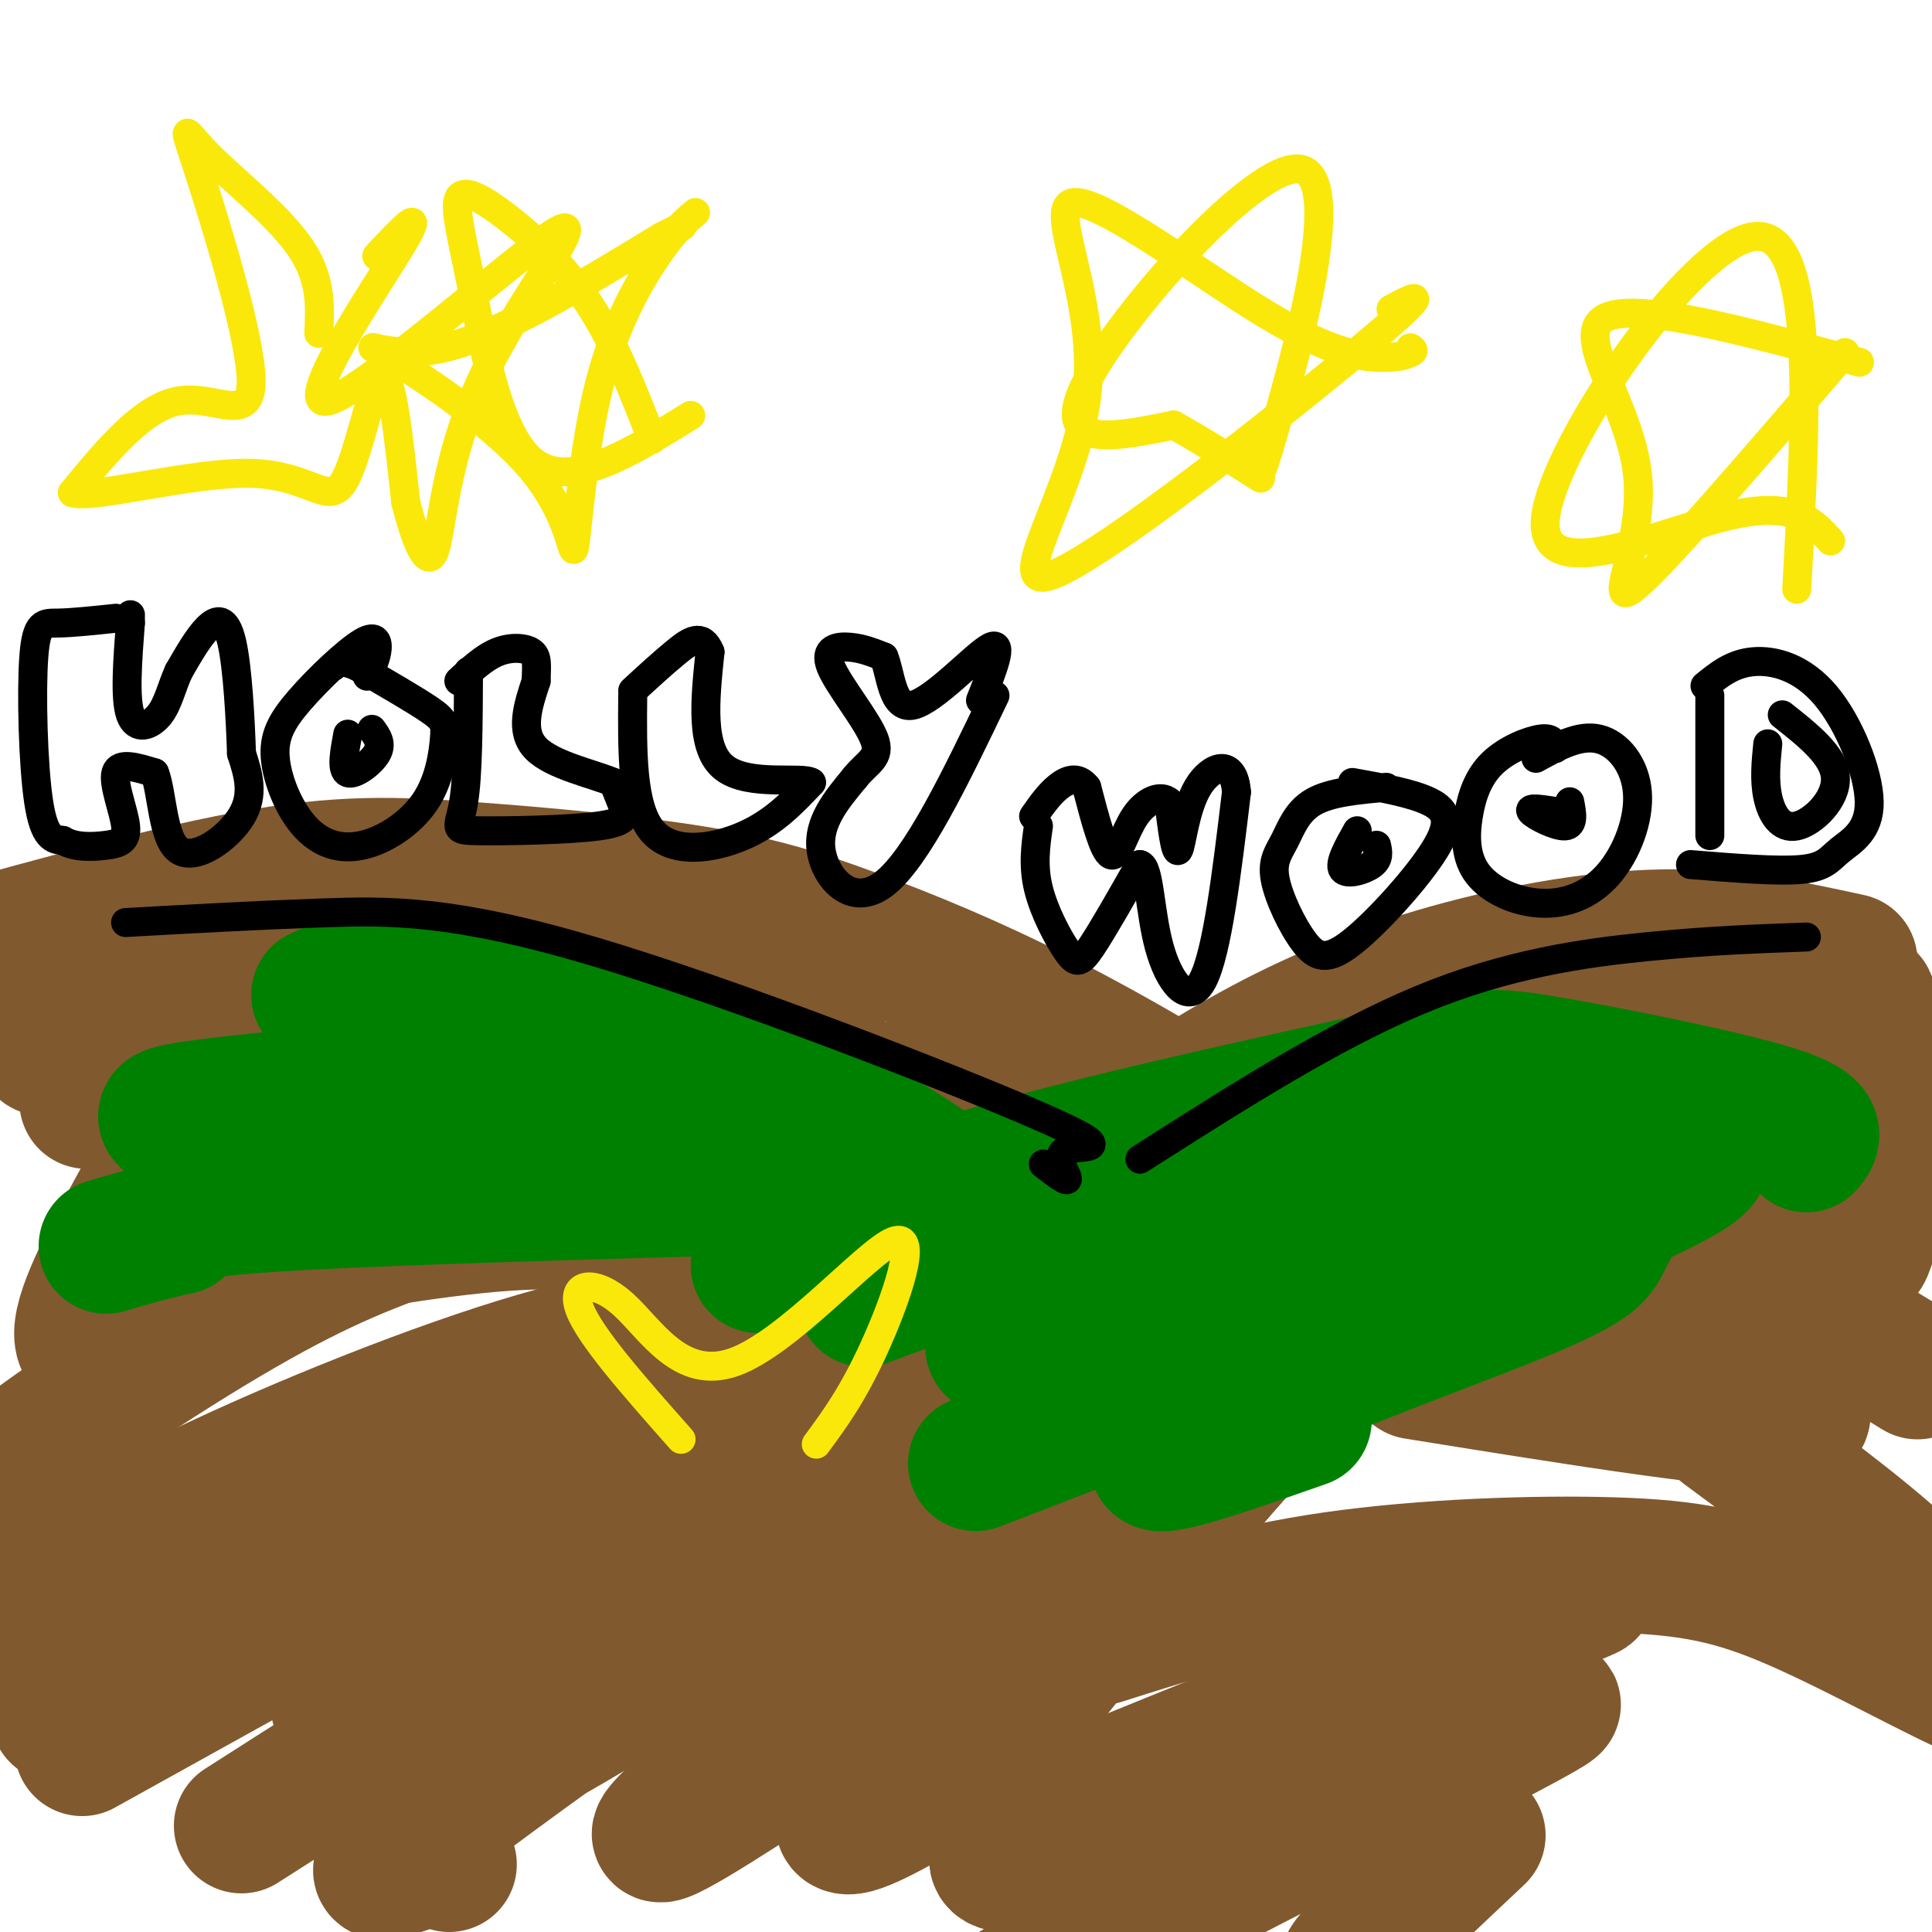 <svg viewBox='0 0 400 400' version='1.1' xmlns='http://www.w3.org/2000/svg' xmlns:xlink='http://www.w3.org/1999/xlink'><g fill='none' stroke='rgb(129,89,47)' stroke-width='28' stroke-linecap='round' stroke-linejoin='round'><path d='M397,284c-12.598,-7.771 -25.196,-15.543 -43,-22c-17.804,-6.457 -40.813,-11.600 -58,-15c-17.187,-3.400 -28.550,-5.057 -55,-6c-26.450,-0.943 -67.985,-1.173 -96,1c-28.015,2.173 -42.509,6.747 -55,11c-12.491,4.253 -22.978,8.183 -40,18c-17.022,9.817 -40.578,25.519 -56,38c-15.422,12.481 -22.711,21.740 -30,31'/><path d='M281,256c-4.892,-5.538 -9.784,-11.077 -21,-19c-11.216,-7.923 -28.754,-18.231 -44,-26c-15.246,-7.769 -28.198,-12.999 -39,-17c-10.802,-4.001 -19.452,-6.774 -33,-9c-13.548,-2.226 -31.994,-3.907 -47,-5c-15.006,-1.093 -26.573,-1.598 -46,2c-19.427,3.598 -46.713,11.299 -74,19'/><path d='M383,199c-12.149,-2.649 -24.298,-5.298 -39,-5c-14.702,0.298 -31.958,3.542 -47,8c-15.042,4.458 -27.869,10.131 -40,17c-12.131,6.869 -23.565,14.935 -35,23'/><path d='M353,218c7.988,-2.411 15.976,-4.821 2,-2c-13.976,2.821 -49.917,10.875 -67,16c-17.083,5.125 -15.310,7.321 -12,8c3.310,0.679 8.155,-0.161 13,-1'/><path d='M340,220c0.000,0.000 -39.000,15.000 -39,15'/><path d='M341,246c0.000,0.000 0.000,3.000 0,3'/><path d='M359,247c0.167,4.083 0.333,8.167 2,8c1.667,-0.167 4.833,-4.583 8,-9'/><path d='M373,250c-0.839,8.253 -1.679,16.507 1,14c2.679,-2.507 8.876,-15.774 12,-29c3.124,-13.226 3.175,-26.411 2,-19c-1.175,7.411 -3.574,35.417 -3,42c0.574,6.583 4.123,-8.256 5,-20c0.877,-11.744 -0.918,-20.393 -2,-26c-1.082,-5.607 -1.452,-8.174 -3,-1c-1.548,7.174 -4.274,24.087 -7,41'/><path d='M202,234c32.093,-1.944 64.185,-3.888 36,-6c-28.185,-2.112 -116.648,-4.392 -151,-5c-34.352,-0.608 -14.592,0.455 0,3c14.592,2.545 24.018,6.571 33,8c8.982,1.429 17.521,0.259 30,-1c12.479,-1.259 28.898,-2.608 21,-5c-7.898,-2.392 -40.114,-5.826 -60,-7c-19.886,-1.174 -27.443,-0.087 -35,1'/><path d='M170,207c-52.667,5.750 -105.333,11.500 -120,13c-14.667,1.500 8.667,-1.250 32,-4'/><path d='M120,205c-38.600,0.267 -77.200,0.533 -94,1c-16.800,0.467 -11.800,1.133 -11,3c0.800,1.867 -2.600,4.933 -6,8'/><path d='M18,228c16.807,1.180 33.614,2.360 49,0c15.386,-2.360 29.351,-8.262 34,-12c4.649,-3.738 -0.018,-5.314 -6,-6c-5.982,-0.686 -13.281,-0.482 -25,3c-11.719,3.482 -27.860,10.241 -44,17'/><path d='M31,245c-6.623,11.991 -13.247,23.982 -14,30c-0.753,6.018 4.363,6.062 13,-3c8.637,-9.062 20.793,-27.231 29,-36c8.207,-8.769 12.463,-8.140 7,-3c-5.463,5.140 -20.646,14.789 -30,22c-9.354,7.211 -12.878,11.984 -13,15c-0.122,3.016 3.160,4.273 9,4c5.840,-0.273 14.240,-2.078 13,-3c-1.240,-0.922 -12.120,-0.961 -23,-1'/><path d='M58,260c18.622,-3.267 37.244,-6.533 52,-7c14.756,-0.467 25.644,1.867 38,2c12.356,0.133 26.178,-1.933 40,-4'/><path d='M280,271c-41.295,0.309 -82.590,0.619 -111,2c-28.410,1.381 -43.935,3.834 -66,11c-22.065,7.166 -50.671,19.045 -70,29c-19.329,9.955 -29.380,17.987 -36,24c-6.620,6.013 -9.810,10.006 -13,14'/><path d='M217,267c-47.622,16.489 -95.244,32.978 -122,43c-26.756,10.022 -32.644,13.578 -43,20c-10.356,6.422 -25.178,15.711 -40,25'/><path d='M190,266c0.000,0.000 -173.000,96.000 -173,96'/><path d='M177,283c0.000,0.000 -107.000,70.000 -107,70'/><path d='M50,378c0.000,0.000 47.000,-30.000 47,-30'/><path d='M243,261c2.873,2.571 5.746,5.142 -30,29c-35.746,23.858 -110.113,69.004 -128,82c-17.887,12.996 20.704,-6.159 64,-34c43.296,-27.841 91.296,-64.370 77,-56c-14.296,8.370 -90.887,61.638 -124,86c-33.113,24.362 -22.746,19.818 -17,18c5.746,-1.818 6.873,-0.909 8,0'/><path d='M234,298c-37.711,30.533 -75.422,61.067 -90,74c-14.578,12.933 -6.022,8.267 10,-2c16.022,-10.267 39.511,-26.133 63,-42'/><path d='M251,283c-26.507,21.604 -53.014,43.209 -68,57c-14.986,13.791 -18.450,19.769 -19,23c-0.550,3.231 1.813,3.716 4,4c2.187,0.284 4.196,0.367 15,-8c10.804,-8.367 30.402,-25.183 50,-42'/><path d='M245,300c-23.316,23.531 -46.631,47.061 -59,61c-12.369,13.939 -13.790,18.286 -9,17c4.790,-1.286 15.792,-8.204 21,-11c5.208,-2.796 4.622,-1.470 14,-13c9.378,-11.530 28.720,-35.915 41,-50c12.280,-14.085 17.498,-17.869 22,-21c4.502,-3.131 8.286,-5.609 15,-7c6.714,-1.391 16.357,-1.696 26,-2'/><path d='M345,277c17.333,7.917 34.667,15.833 26,17c-8.667,1.167 -43.333,-4.417 -78,-10'/><path d='M357,296c14.329,10.559 28.658,21.119 37,29c8.342,7.881 10.699,13.084 14,18c3.301,4.916 7.548,9.544 1,7c-6.548,-2.544 -23.889,-12.259 -37,-18c-13.111,-5.741 -21.991,-7.507 -38,-8c-16.009,-0.493 -39.145,0.288 -58,3c-18.855,2.712 -33.427,7.356 -48,12'/><path d='M314,335c12.120,-4.622 24.239,-9.244 4,-1c-20.239,8.244 -72.837,29.354 -94,38c-21.163,8.646 -10.890,4.828 -11,6c-0.110,1.172 -10.603,7.335 -5,8c5.603,0.665 27.301,-4.167 49,-9'/><path d='M304,360c13.893,-5.982 27.786,-11.964 7,-1c-20.786,10.964 -76.250,38.875 -96,50c-19.750,11.125 -3.786,5.464 7,2c10.786,-3.464 16.393,-4.732 22,-6'/><path d='M306,380c-9.200,8.667 -18.400,17.333 -23,22c-4.600,4.667 -4.600,5.333 -4,6c0.600,0.667 1.800,1.333 3,2'/></g>
<g fill='none' stroke='rgb(0,128,0)' stroke-width='28' stroke-linecap='round' stroke-linejoin='round'><path d='M374,237c1.558,-1.855 3.116,-3.710 -8,-7c-11.116,-3.290 -34.907,-8.016 -47,-10c-12.093,-1.984 -12.486,-1.226 -31,3c-18.514,4.226 -55.147,11.922 -80,19c-24.853,7.078 -37.927,13.539 -51,20'/><path d='M286,229c0.000,0.000 -107.000,40.000 -107,40'/><path d='M308,232c-21.267,11.600 -42.533,23.200 -62,32c-19.467,8.800 -37.133,14.800 -40,15c-2.867,0.200 9.067,-5.400 21,-11'/><path d='M289,250c37.250,-7.917 74.500,-15.833 60,-7c-14.500,8.833 -80.750,34.417 -147,60'/><path d='M337,248c-1.858,3.212 -3.716,6.424 -5,9c-1.284,2.576 -1.994,4.515 -15,10c-13.006,5.485 -38.309,14.515 -55,22c-16.691,7.485 -24.769,13.424 -22,14c2.769,0.576 16.384,-4.212 30,-9'/><path d='M219,267c-8.081,-9.179 -16.163,-18.357 -31,-28c-14.837,-9.643 -36.431,-19.750 -55,-26c-18.569,-6.250 -34.115,-8.644 -43,-10c-8.885,-1.356 -11.110,-1.673 -14,-1c-2.890,0.673 -6.445,2.337 -10,4'/><path d='M142,240c17.047,4.836 34.095,9.673 37,9c2.905,-0.673 -8.332,-6.855 -26,-12c-17.668,-5.145 -41.767,-9.254 -55,-11c-13.233,-1.746 -15.599,-1.129 -26,0c-10.401,1.129 -28.835,2.769 -35,4c-6.165,1.231 -0.061,2.054 2,5c2.061,2.946 0.078,8.017 27,10c26.922,1.983 82.748,0.880 82,1c-0.748,0.120 -58.071,1.463 -86,3c-27.929,1.537 -26.465,3.269 -25,5'/><path d='M37,254c-6.667,1.500 -10.833,2.750 -15,4'/></g>
<g fill='none' stroke='rgb(0,0,0)' stroke-width='6' stroke-linecap='round' stroke-linejoin='round'><path d='M24,128c-4.506,0.476 -9.012,0.952 -12,1c-2.988,0.048 -4.458,-0.333 -5,7c-0.542,7.333 -0.155,22.381 1,30c1.155,7.619 3.077,7.810 5,8'/><path d='M13,174c2.512,1.531 6.292,1.359 9,1c2.708,-0.359 4.344,-0.904 4,-4c-0.344,-3.096 -2.670,-8.742 -2,-11c0.670,-2.258 4.335,-1.129 8,0'/><path d='M32,160c1.595,3.881 1.583,13.583 5,16c3.417,2.417 10.262,-2.452 13,-7c2.738,-4.548 1.369,-8.774 0,-13'/><path d='M50,156c-0.226,-6.929 -0.792,-17.750 -2,-23c-1.208,-5.250 -3.060,-4.929 -5,-3c-1.940,1.929 -3.970,5.464 -6,9'/><path d='M37,139c-1.476,3.202 -2.167,6.708 -4,9c-1.833,2.292 -4.810,3.369 -6,0c-1.190,-3.369 -0.595,-11.185 0,-19'/><path d='M27,129c0.000,-3.333 0.000,-2.167 0,-1'/><path d='M76,140c0.839,-1.593 1.678,-3.186 2,-5c0.322,-1.814 0.126,-3.850 -3,-2c-3.126,1.850 -9.182,7.584 -13,12c-3.818,4.416 -5.397,7.514 -5,12c0.397,4.486 2.772,10.360 6,14c3.228,3.640 7.310,5.044 12,4c4.690,-1.044 9.989,-4.538 13,-9c3.011,-4.462 3.734,-9.894 4,-13c0.266,-3.106 0.076,-3.888 -3,-6c-3.076,-2.112 -9.038,-5.556 -15,-9'/><path d='M74,138c-3.333,-1.500 -4.167,-0.750 -5,0'/><path d='M72,152c-0.689,3.711 -1.378,7.422 0,8c1.378,0.578 4.822,-1.978 6,-4c1.178,-2.022 0.089,-3.511 -1,-5'/><path d='M97,139c-0.048,10.726 -0.096,21.451 -1,27c-0.904,5.549 -2.665,5.920 3,6c5.665,0.080 18.756,-0.132 25,-1c6.244,-0.868 5.641,-2.391 5,-4c-0.641,-1.609 -1.321,-3.305 -2,-5'/><path d='M127,162c-3.867,-1.711 -12.533,-3.489 -16,-7c-3.467,-3.511 -1.733,-8.756 0,-14'/><path d='M111,141c0.095,-3.452 0.333,-5.083 -1,-6c-1.333,-0.917 -4.238,-1.119 -7,0c-2.762,1.119 -5.381,3.560 -8,6'/><path d='M131,144c-0.111,11.467 -0.222,22.933 4,28c4.222,5.067 12.778,3.733 19,1c6.222,-2.733 10.111,-6.867 14,-11'/><path d='M168,162c-1.689,-1.311 -12.911,0.911 -18,-3c-5.089,-3.911 -4.044,-13.956 -3,-24'/><path d='M147,135c-1.622,-4.089 -4.178,-2.311 -7,0c-2.822,2.311 -5.911,5.156 -9,8'/><path d='M206,144c-8.111,16.911 -16.222,33.822 -23,39c-6.778,5.178 -12.222,-1.378 -13,-7c-0.778,-5.622 3.111,-10.311 7,-15'/><path d='M177,161c2.576,-3.293 5.515,-4.027 4,-8c-1.515,-3.973 -7.485,-11.185 -9,-15c-1.515,-3.815 1.424,-4.233 4,-4c2.576,0.233 4.788,1.116 7,2'/><path d='M183,136c1.464,3.417 1.625,10.958 6,10c4.375,-0.958 12.964,-10.417 16,-12c3.036,-1.583 0.518,4.708 -2,11'/><path d='M215,171c-0.589,4.095 -1.179,8.190 0,13c1.179,4.810 4.125,10.333 6,13c1.875,2.667 2.679,2.476 5,-1c2.321,-3.476 6.161,-10.238 10,-17'/><path d='M236,179c2.000,0.333 2.000,9.667 4,17c2.000,7.333 6.000,12.667 9,7c3.000,-5.667 5.000,-22.333 7,-39'/><path d='M256,164c-0.512,-7.155 -5.292,-5.542 -8,-1c-2.708,4.542 -3.345,12.012 -4,13c-0.655,0.988 -1.327,-4.506 -2,-10'/><path d='M242,166c-1.655,-1.512 -4.792,-0.292 -7,3c-2.208,3.292 -3.488,8.655 -5,8c-1.512,-0.655 -3.256,-7.327 -5,-14'/><path d='M225,163c-1.889,-2.444 -4.111,-1.556 -6,0c-1.889,1.556 -3.444,3.778 -5,6'/><path d='M287,163c-5.758,0.509 -11.515,1.017 -15,3c-3.485,1.983 -4.697,5.439 -6,8c-1.303,2.561 -2.695,4.226 -2,8c0.695,3.774 3.479,9.658 6,13c2.521,3.342 4.779,4.143 10,0c5.221,-4.143 13.406,-13.231 17,-19c3.594,-5.769 2.598,-8.220 -1,-10c-3.598,-1.780 -9.799,-2.890 -16,-4'/><path d='M281,172c-1.911,3.400 -3.822,6.800 -3,8c0.822,1.200 4.378,0.200 6,-1c1.622,-1.200 1.311,-2.600 1,-4'/><path d='M322,155c-0.282,-1.161 -0.564,-2.322 -3,-2c-2.436,0.322 -7.025,2.126 -10,5c-2.975,2.874 -4.336,6.816 -5,11c-0.664,4.184 -0.632,8.609 2,12c2.632,3.391 7.866,5.748 13,6c5.134,0.252 10.170,-1.603 14,-6c3.830,-4.397 6.454,-11.338 6,-17c-0.454,-5.662 -3.987,-10.046 -8,-11c-4.013,-0.954 -8.507,1.523 -13,4'/><path d='M322,168c-2.867,-0.444 -5.733,-0.889 -5,0c0.733,0.889 5.067,3.111 7,3c1.933,-0.111 1.467,-2.556 1,-5'/><path d='M354,144c0.000,0.000 0.000,29.000 0,29'/><path d='M353,142c2.842,-2.311 5.685,-4.621 10,-5c4.315,-0.379 10.104,1.175 15,7c4.896,5.825 8.900,15.922 9,22c0.100,6.078 -3.704,8.136 -6,10c-2.296,1.864 -3.085,3.532 -8,4c-4.915,0.468 -13.958,-0.266 -23,-1'/><path d='M366,154c-0.375,3.750 -0.750,7.500 0,11c0.750,3.500 2.625,6.750 6,6c3.375,-0.750 8.250,-5.500 8,-10c-0.250,-4.500 -5.625,-8.750 -11,-13'/><path d='M374,194c-10.000,0.356 -20.000,0.711 -33,2c-13.000,1.289 -29.000,3.511 -47,11c-18.000,7.489 -38.000,20.244 -58,33'/><path d='M216,241c2.576,1.993 5.152,3.986 5,3c-0.152,-0.986 -3.032,-4.952 0,-6c3.032,-1.048 11.978,0.822 -6,-7c-17.978,-7.822 -62.879,-25.337 -92,-34c-29.121,-8.663 -42.463,-8.475 -56,-8c-13.537,0.475 -27.268,1.238 -41,2'/></g>
<g fill='none' stroke='rgb(250,232,11)' stroke-width='6' stroke-linecap='round' stroke-linejoin='round'><path d='M261,96c-0.179,2.262 -0.357,4.524 4,-11c4.357,-15.524 13.250,-48.833 4,-50c-9.250,-1.167 -36.643,29.810 -44,44c-7.357,14.190 5.321,11.595 18,9'/><path d='M243,88c6.000,3.333 12.000,7.167 18,11'/><path d='M288,64c5.023,-2.694 10.046,-5.389 -6,8c-16.046,13.389 -53.160,42.860 -64,47c-10.840,4.140 4.592,-17.051 7,-37c2.408,-19.949 -8.210,-38.656 -3,-40c5.210,-1.344 26.249,14.677 40,23c13.751,8.323 20.215,8.950 24,9c3.785,0.050 4.893,-0.475 6,-1'/><path d='M292,73c1.000,-0.333 0.500,-0.667 0,-1'/><path d='M135,91c-3.883,-10.000 -7.766,-20.001 -13,-28c-5.234,-7.999 -11.820,-13.997 -17,-18c-5.180,-4.003 -8.956,-6.011 -10,-4c-1.044,2.011 0.642,8.041 3,20c2.358,11.959 5.388,29.845 13,35c7.612,5.155 19.806,-2.423 32,-10'/><path d='M144,44c-2.171,1.823 -4.341,3.647 -8,9c-3.659,5.353 -8.806,14.237 -12,27c-3.194,12.763 -4.433,29.406 -5,33c-0.567,3.594 -0.461,-5.861 -9,-16c-8.539,-10.139 -25.722,-20.960 -31,-24c-5.278,-3.040 1.349,1.703 13,-1c11.651,-2.703 28.325,-12.851 45,-23'/><path d='M137,49c7.500,-3.833 3.750,-1.917 0,0'/><path d='M382,73c-19.232,22.417 -38.464,44.833 -44,49c-5.536,4.167 2.625,-9.917 1,-24c-1.625,-14.083 -13.036,-28.167 -7,-32c6.036,-3.833 29.518,2.583 53,9'/><path d='M372,122c2.030,-37.440 4.060,-74.881 -9,-73c-13.060,1.881 -41.208,43.083 -43,58c-1.792,14.917 22.774,3.548 37,0c14.226,-3.548 18.113,0.726 22,5'/><path d='M66,69c0.288,-5.722 0.577,-11.444 -4,-18c-4.577,-6.556 -14.019,-13.947 -19,-19c-4.981,-5.053 -5.500,-7.767 -2,3c3.500,10.767 11.019,35.014 11,44c-0.019,8.986 -7.577,2.710 -15,4c-7.423,1.290 -14.712,10.145 -22,19'/><path d='M15,102c3.936,1.478 24.777,-4.325 37,-4c12.223,0.325 15.829,6.780 19,2c3.171,-4.780 5.906,-20.794 8,-22c2.094,-1.206 3.547,12.397 5,26'/><path d='M84,104c1.992,7.795 4.473,14.282 6,10c1.527,-4.282 2.100,-19.332 10,-36c7.900,-16.668 23.128,-34.952 15,-30c-8.128,4.952 -39.611,33.141 -47,35c-7.389,1.859 9.318,-22.612 15,-32c5.682,-9.388 0.341,-3.694 -5,2'/><path d='M169,299c3.776,-5.115 7.552,-10.230 12,-20c4.448,-9.770 9.568,-24.195 4,-22c-5.568,2.195 -21.822,21.011 -33,25c-11.178,3.989 -17.279,-6.849 -23,-12c-5.721,-5.151 -11.063,-4.615 -9,1c2.063,5.615 11.532,16.307 21,27'/></g>
</svg>